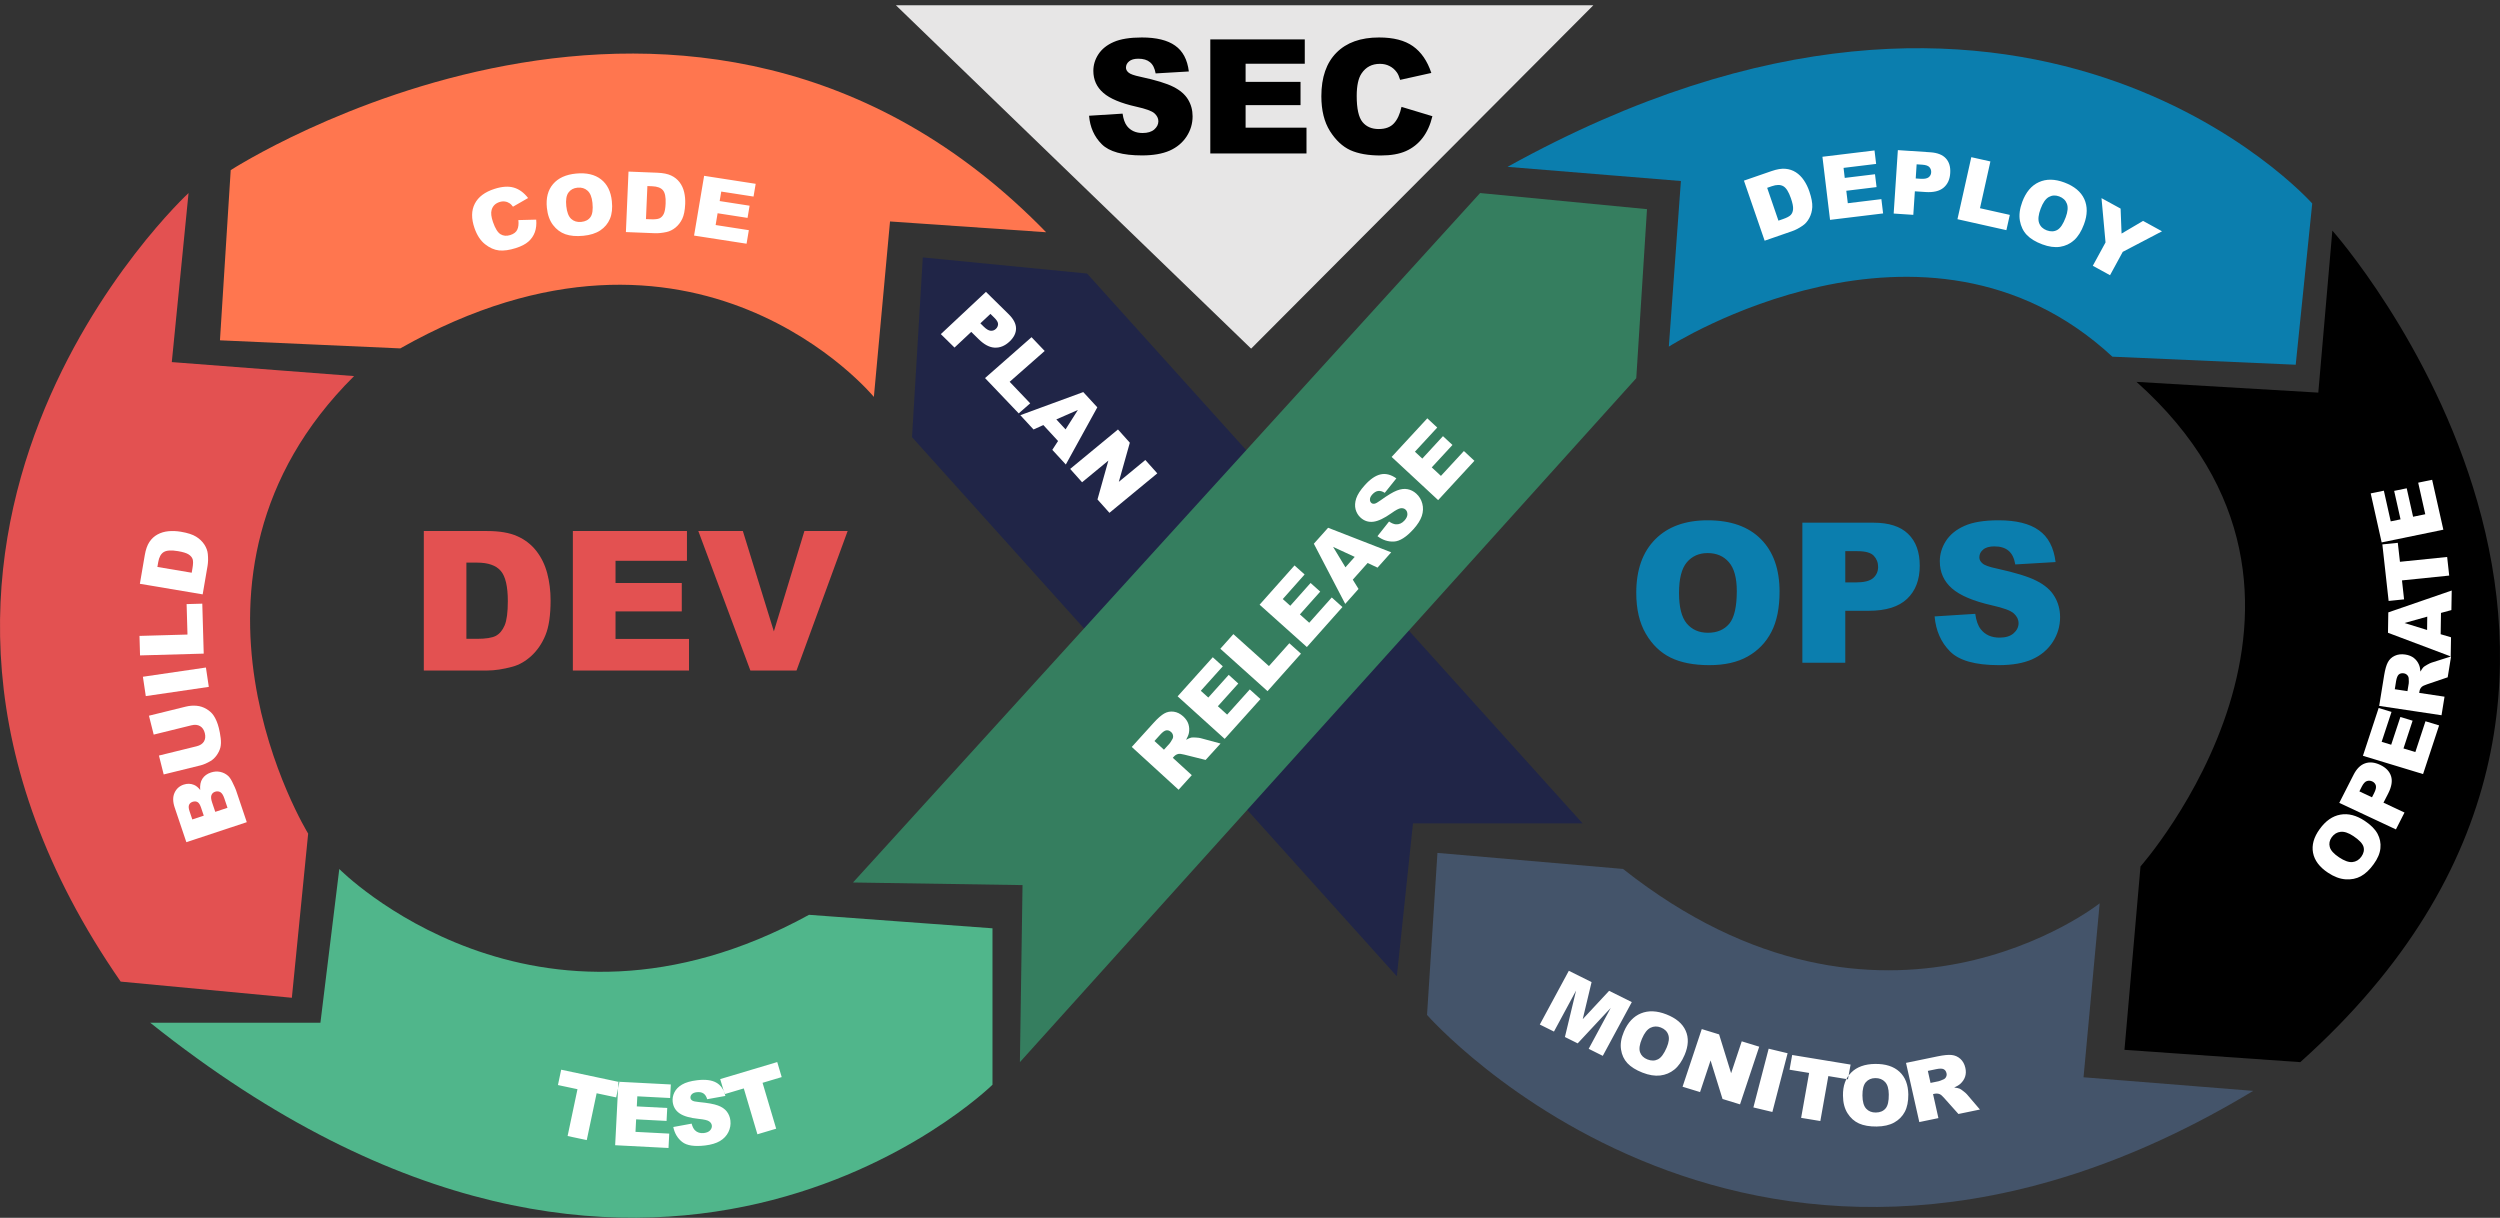 <svg width="466" height="227" xmlns="http://www.w3.org/2000/svg" xmlns:xlink="http://www.w3.org/1999/xlink" overflow="hidden"><rect width="100%" height="100%" fill="#333333" stroke="none"/><defs><clipPath id="clip0"><rect x="850" y="544" width="466" height="227"/></clipPath></defs><g clip-path="url(#clip0)" transform="translate(-850 -544)"><path d="M1000.8 714.522 1035 717.037 1035 746.196C1035 746.196 971.104 809.02 878 734.637L909.727 734.637 913.243 705.984C913.243 705.984 949.451 742.669 1000.8 714.522Z" fill="#50B68B" fill-rule="evenodd"/><path d="M885.145 579.984C885.145 579.984 815.334 644.442 872.494 726.97L904.401 729.984 907.44 699.385C907.44 699.385 878.113 651.725 916 614.103L882.023 611.496Z" fill="#E35151" fill-rule="evenodd"/><path d="M893.004 575.713C893.004 575.713 979.356 519.836 1045 587.29L1015.9 585.279 1012.89 617.984C1012.89 617.984 979.78 577.724 924.612 608.941L891 607.436Z" fill="#FF764F" fill-rule="evenodd"/><path d="M1020 625.488 1022.01 591.984 1052.63 594.989 1145 697.482 1113.38 697.482 1110.37 725.984Z" fill="#202547" fill-rule="evenodd"/><path d="M1009 708.496 1125.89 579.984 1157 582.988 1155 614.495 1040.11 741.984 1040.6 708.983Z" fill="#357E5F" fill-rule="evenodd"/><path d="M1131 575.101 1163.32 577.741 1161.07 608.61C1161.07 608.61 1208.79 578.116 1243.75 610.485L1277.92 611.984 1281 581.93C1281 581.93 1227.59 521.626 1131 575.101Z" fill="#0B7EAE" fill-rule="evenodd"/><path d="M1248.24 615.181 1282.13 617.183 1284.75 586.984C1284.75 586.984 1358.89 670.321 1278.77 741.984L1246 739.689 1248.99 705.501C1248.99 705.501 1293.33 655.408 1248.24 615.181Z" fill-rule="evenodd"/><path d="M1152.53 705.97 1117.94 702.984 1116 733.184C1116 733.184 1177.38 803.251 1270 747.339L1238.37 744.805 1241.38 712.378C1241.38 712.378 1201.09 744.353 1152.53 705.97Z" fill="#44546A" fill-rule="evenodd"/><path d="M929 642.984 940.789 642.984C943.112 642.984 944.987 643.303 946.411 643.942 947.848 644.58 949.033 645.496 949.968 646.691 950.902 647.885 951.579 649.274 952 650.858 952.419 652.443 952.63 654.121 952.63 655.895 952.63 658.674 952.315 660.832 951.684 662.368 951.065 663.893 950.201 665.177 949.091 666.217 947.982 667.245 946.791 667.931 945.518 668.274 943.778 668.747 942.202 668.984 940.789 668.984L929 668.984ZM936.935 648.872 936.935 663.078 938.879 663.078C940.538 663.078 941.717 662.895 942.418 662.528 943.119 662.15 943.667 661.499 944.064 660.577 944.461 659.643 944.66 658.136 944.66 656.054 944.66 653.3 944.216 651.414 943.329 650.397 942.441 649.38 940.97 648.872 938.914 648.872ZM956.781 642.984 978.047 642.984 978.047 648.535 964.734 648.535 964.734 652.667 977.083 652.667 977.083 657.97 964.734 657.97 964.734 663.096 978.432 663.096 978.432 668.984 956.781 668.984ZM980.166 642.984 988.469 642.984 994.249 661.694 999.942 642.984 1008 642.984 998.471 668.984 989.87 668.984Z" fill="#E35151" fill-rule="evenodd"/><path d="M1155 654.502C1155 650.239 1156.17 646.921 1158.52 644.546 1160.86 642.171 1164.13 640.984 1168.31 640.984 1172.6 640.984 1175.91 642.154 1178.23 644.492 1180.55 646.82 1181.71 650.085 1181.71 654.288 1181.71 657.34 1181.2 659.845 1180.18 661.804 1179.17 663.751 1177.71 665.271 1175.78 666.363 1173.87 667.444 1171.49 667.984 1168.63 667.984 1165.72 667.984 1163.31 667.515 1161.4 666.577 1159.5 665.639 1157.96 664.155 1156.78 662.125 1155.59 660.094 1155 657.553 1155 654.502ZM1162.97 654.537C1162.97 657.173 1163.45 659.067 1164.41 660.219 1165.38 661.37 1166.7 661.947 1168.36 661.947 1170.07 661.947 1171.4 661.382 1172.34 660.255 1173.27 659.126 1173.74 657.102 1173.74 654.181 1173.74 651.723 1173.25 649.93 1172.27 648.803 1171.29 647.662 1169.97 647.093 1168.29 647.093 1166.69 647.093 1165.4 647.669 1164.42 648.82 1163.45 649.972 1162.97 651.878 1162.97 654.537ZM1185.96 641.429 1199.2 641.429C1202.09 641.429 1204.24 642.123 1205.67 643.513 1207.12 644.902 1207.84 646.879 1207.84 649.444 1207.84 652.08 1207.05 654.14 1205.48 655.623 1203.92 657.108 1201.54 657.85 1198.32 657.85L1193.96 657.85 1193.96 667.539 1185.96 667.539ZM1193.96 652.561 1195.92 652.561C1197.45 652.561 1198.53 652.293 1199.15 651.759 1199.77 651.213 1200.08 650.518 1200.08 649.675 1200.08 648.856 1199.81 648.161 1199.27 647.592 1198.73 647.022 1197.72 646.737 1196.23 646.737L1193.96 646.737ZM1210.61 658.901 1218.19 658.42C1218.36 659.667 1218.69 660.616 1219.2 661.269 1220.02 662.326 1221.19 662.855 1222.71 662.855 1223.85 662.855 1224.72 662.588 1225.33 662.053 1225.95 661.507 1226.26 660.878 1226.26 660.166 1226.26 659.489 1225.97 658.883 1225.38 658.349 1224.8 657.814 1223.44 657.31 1221.3 656.835 1217.81 656.039 1215.32 654.983 1213.83 653.664 1212.33 652.347 1211.58 650.667 1211.58 648.625 1211.58 647.282 1211.96 646.018 1212.72 644.831 1213.5 643.632 1214.65 642.693 1216.19 642.017 1217.74 641.328 1219.85 640.984 1222.54 640.984 1225.83 640.984 1228.34 641.607 1230.06 642.854 1231.8 644.089 1232.83 646.06 1233.16 648.767L1225.65 649.212C1225.45 648.037 1225.03 647.182 1224.38 646.647 1223.75 646.113 1222.87 645.846 1221.74 645.846 1220.82 645.846 1220.12 646.048 1219.65 646.451 1219.18 646.843 1218.95 647.324 1218.95 647.894 1218.95 648.31 1219.14 648.683 1219.53 649.016 1219.9 649.361 1220.79 649.681 1222.2 649.978 1225.68 650.738 1228.17 651.509 1229.67 652.293 1231.19 653.065 1232.28 654.027 1232.96 655.178 1233.65 656.331 1234 657.619 1234 659.044 1234 660.717 1233.54 662.261 1232.63 663.674 1231.71 665.087 1230.44 666.161 1228.8 666.897 1227.15 667.622 1225.09 667.984 1222.59 667.984 1218.2 667.984 1215.17 667.129 1213.48 665.419 1211.79 663.71 1210.84 661.536 1210.61 658.901Z" fill="#0B7EAE" fill-rule="evenodd"/><path d="M946.624 585.024 949.948 584.939C950.026 585.817 949.941 586.598 949.694 587.282 949.446 587.967 949.045 588.551 948.492 589.035 947.943 589.518 947.169 589.918 946.17 590.237 944.957 590.623 943.907 590.771 943.019 590.68 942.135 590.583 941.267 590.198 940.414 589.523 939.561 588.849 938.906 587.847 938.446 586.517 937.833 584.744 937.852 583.227 938.504 581.966 939.157 580.698 940.383 579.778 942.179 579.206 943.585 578.758 944.783 578.68 945.773 578.97 946.768 579.258 947.656 579.905 948.438 580.911L945.618 582.53C945.399 582.238 945.205 582.035 945.036 581.921 944.755 581.729 944.452 581.609 944.126 581.562 943.8 581.514 943.464 581.546 943.119 581.656 942.338 581.905 941.843 582.397 941.636 583.133 941.476 583.682 941.562 584.435 941.894 585.395 942.304 586.583 942.774 587.339 943.303 587.663 943.83 587.981 944.433 588.033 945.113 587.816 945.773 587.606 946.209 587.27 946.42 586.808 946.637 586.344 946.706 585.749 946.624 585.024ZM951.939 582.746C951.748 580.912 952.131 579.434 953.089 578.311 954.047 577.188 955.475 576.535 957.374 576.353 959.321 576.167 960.874 576.526 962.032 577.431 963.189 578.331 963.862 579.684 964.05 581.492 964.187 582.804 964.067 583.903 963.692 584.79 963.322 585.672 962.725 586.388 961.901 586.942 961.082 587.49 960.024 587.826 958.726 587.95 957.407 588.077 956.293 587.98 955.383 587.66 954.48 587.339 953.714 586.768 953.086 585.946 952.458 585.125 952.075 584.058 951.939 582.746ZM955.555 582.414C955.673 583.548 955.976 584.341 956.464 584.795 956.957 585.247 957.581 585.438 958.336 585.365 959.113 585.291 959.689 584.991 960.064 584.465 960.439 583.939 960.561 583.048 960.431 581.792 960.32 580.735 960.017 579.986 959.519 579.544 959.027 579.096 958.401 578.908 957.64 578.981 956.911 579.051 956.352 579.355 955.962 579.892 955.571 580.43 955.436 581.271 955.555 582.414ZM967.153 575.984 972.546 576.198C973.609 576.24 974.46 576.413 975.1 576.715 975.745 577.018 976.27 577.437 976.675 577.972 977.08 578.506 977.364 579.121 977.526 579.816 977.689 580.51 977.754 581.242 977.721 582.011 977.669 583.216 977.484 584.146 977.167 584.801 976.856 585.451 976.436 585.991 975.91 586.422 975.383 586.848 974.825 587.124 974.237 587.25 973.432 587.423 972.706 587.497 972.06 587.471L966.668 587.258ZM970.673 578.681 970.408 584.841 971.297 584.876C972.055 584.906 972.598 584.848 972.926 584.702 973.253 584.55 973.517 584.279 973.715 583.886 973.914 583.488 974.033 582.838 974.072 581.935 974.124 580.741 973.956 579.915 973.569 579.458 973.182 579.002 972.519 578.755 971.578 578.717ZM981.248 576.773 990.859 578.262 990.459 580.64 984.442 579.708 984.145 581.478 989.726 582.343 989.343 584.615 983.762 583.75 983.393 585.946 989.583 586.905 989.16 589.428 979.374 587.912ZM1033.78 598.402 1038 602.551C1038.92 603.454 1039.38 604.34 1039.39 605.207 1039.4 606.078 1038.99 606.901 1038.17 607.674 1037.32 608.47 1036.4 608.845 1035.42 608.801 1034.45 608.76 1033.45 608.236 1032.43 607.23L1031.04 605.864 1027.92 608.787 1025.37 606.28ZM1032.74 604.267 1033.36 604.879C1033.85 605.36 1034.28 605.618 1034.65 605.651 1035.03 605.681 1035.35 605.569 1035.62 605.315 1035.89 605.067 1036.02 604.773 1036.04 604.432 1036.05 604.091 1035.82 603.688 1035.34 603.221L1034.62 602.51ZM1042.28 606.852 1044.73 609.423 1038.2 615.167 1042.03 619.18 1039.89 621.057 1033.61 614.472ZM1047.22 626.204 1044.48 623.231 1042.65 624.057 1040.19 621.39 1051.92 617.082 1054.54 619.927 1048.67 630.584 1046.15 627.853ZM1048.62 624.038 1050.92 620.415 1046.9 622.177ZM1058.39 624.052 1060.6 626.521 1058.55 633.812 1063.49 629.743 1065.72 632.236 1056.8 639.591 1054.57 637.098 1056.6 629.855 1051.7 633.894 1049.48 631.407ZM1142.43 724.953 1146.67 727.062 1145.02 733.973 1149.94 728.688 1154.17 730.79 1148.76 740.81 1146.13 739.499 1150.25 731.859 1144.08 738.484 1141.7 737.298 1143.78 728.644 1139.66 736.285 1137.02 734.972ZM1152.7 736.29C1153.43 734.584 1154.49 733.45 1155.88 732.888 1157.27 732.325 1158.85 732.39 1160.62 733.083 1162.43 733.792 1163.63 734.807 1164.21 736.127 1164.8 737.442 1164.73 738.941 1164.02 740.622 1163.5 741.843 1162.86 742.761 1162.09 743.376 1161.33 743.989 1160.46 744.354 1159.46 744.473 1158.47 744.589 1157.37 744.411 1156.16 743.938 1154.93 743.457 1154 742.871 1153.35 742.18 1152.71 741.491 1152.31 740.642 1152.16 739.633 1152 738.625 1152.18 737.511 1152.7 736.29ZM1156.06 737.622C1155.61 738.676 1155.49 739.514 1155.7 740.133 1155.92 740.755 1156.38 741.203 1157.08 741.479 1157.8 741.762 1158.46 741.755 1159.04 741.459 1159.63 741.163 1160.17 740.43 1160.67 739.262 1161.09 738.279 1161.19 737.48 1160.96 736.865 1160.75 736.249 1160.28 735.802 1159.58 735.524 1158.9 735.258 1158.25 735.276 1157.65 735.576 1157.04 735.875 1156.51 736.557 1156.06 737.622ZM1167.21 735.818 1170.44 736.81 1172.68 744.049 1174.66 738.103 1177.92 739.104 1174.34 749.852 1171.08 748.851 1168.85 741.663 1166.89 747.564 1163.63 746.566ZM1179.68 739.477 1183.21 740.323 1180.37 751.271 1176.83 750.425ZM1184.06 740.648 1194.95 742.437 1194.46 745.183 1190.8 744.583 1189.31 752.959 1185.73 752.37 1187.22 743.995 1183.57 743.395ZM1193.53 748.229C1193.5 746.386 1194.02 744.946 1195.08 743.908 1196.13 742.869 1197.62 742.339 1199.52 742.317 1201.48 742.294 1202.99 742.782 1204.07 743.781 1205.14 744.775 1205.68 746.179 1205.71 747.996 1205.72 749.314 1205.5 750.4 1205.05 751.252 1204.6 752.098 1203.94 752.762 1203.07 753.245 1202.2 753.722 1201.12 753.968 1199.81 753.983 1198.49 753.998 1197.39 753.808 1196.51 753.413 1195.64 753.017 1194.93 752.384 1194.38 751.513 1193.83 750.642 1193.54 749.547 1193.53 748.229ZM1197.16 748.202C1197.17 749.341 1197.4 750.157 1197.85 750.65 1198.3 751.142 1198.9 751.384 1199.66 751.375 1200.44 751.366 1201.04 751.116 1201.46 750.623 1201.89 750.131 1202.09 749.254 1202.07 747.992 1202.06 746.93 1201.83 746.157 1201.37 745.675 1200.92 745.187 1200.31 744.948 1199.55 744.957 1198.82 744.965 1198.23 745.221 1197.79 745.724 1197.36 746.226 1197.15 747.052 1197.16 748.202ZM1207.76 753.153 1205.28 742.122 1211.2 740.899C1212.3 740.672 1213.16 740.589 1213.78 740.65 1214.4 740.711 1214.94 740.95 1215.41 741.368 1215.87 741.781 1216.18 742.339 1216.34 743.042 1216.48 743.653 1216.46 744.21 1216.29 744.713 1216.12 745.211 1215.82 745.646 1215.41 746.021 1215.15 746.259 1214.76 746.491 1214.26 746.715 1214.71 746.763 1215.05 746.834 1215.28 746.93 1215.43 746.993 1215.66 747.147 1215.97 747.393 1216.29 747.637 1216.51 747.83 1216.63 747.974L1219.06 750.817 1215.05 751.646 1212.39 748.668C1212.06 748.281 1211.78 748.042 1211.56 747.95 1211.27 747.832 1210.96 747.807 1210.63 747.874L1210.32 747.939 1211.32 752.416ZM1209.85 745.855 1211.35 745.545C1211.51 745.512 1211.81 745.397 1212.26 745.2 1212.48 745.107 1212.65 744.952 1212.75 744.736 1212.86 744.519 1212.89 744.29 1212.83 744.049 1212.75 743.694 1212.58 743.444 1212.3 743.302 1212.02 743.16 1211.56 743.156 1210.91 743.29L1209.35 743.613ZM1283.93 706.669C1282.35 705.621 1281.42 704.382 1281.15 702.954 1280.88 701.527 1281.29 700.06 1282.38 698.554 1283.49 697.009 1284.78 696.108 1286.25 695.848 1287.71 695.585 1289.22 695.971 1290.78 697.005 1291.91 697.756 1292.71 698.556 1293.17 699.405 1293.62 700.247 1293.81 701.148 1293.71 702.108 1293.62 703.062 1293.2 704.053 1292.45 705.082 1291.7 706.129 1290.9 706.88 1290.06 707.337 1289.22 707.79 1288.27 707.979 1287.21 707.906 1286.15 707.832 1285.05 707.42 1283.93 706.669ZM1286.01 703.812C1286.98 704.46 1287.81 704.753 1288.48 704.691 1289.16 704.624 1289.72 704.291 1290.15 703.692 1290.59 703.076 1290.73 702.461 1290.56 701.846 1290.38 701.231 1289.75 700.564 1288.67 699.845 1287.76 699.241 1286.97 698.977 1286.3 699.053 1285.62 699.123 1285.07 699.46 1284.63 700.063 1284.22 700.641 1284.1 701.246 1284.27 701.88 1284.44 702.513 1285.02 703.157 1286.01 703.812ZM1286.04 693.653 1288.69 688.445C1289.26 687.31 1289.98 686.593 1290.83 686.295 1291.68 685.991 1292.62 686.082 1293.66 686.568 1294.72 687.068 1295.4 687.767 1295.69 688.666 1295.98 689.561 1295.8 690.64 1295.16 691.903L1294.28 693.619 1298.2 695.455 1296.6 698.602ZM1292.14 692.616 1292.53 691.848C1292.84 691.244 1292.95 690.769 1292.86 690.423 1292.76 690.076 1292.54 689.822 1292.2 689.662 1291.87 689.506 1291.53 689.481 1291.2 689.586 1290.86 689.689 1290.54 690.034 1290.24 690.62L1289.79 691.512ZM1290.45 684.882 1293.38 675.973 1295.78 676.7 1293.94 682.277 1295.72 682.818 1297.43 677.644 1299.71 678.338 1298.01 683.512 1300.22 684.182 1302.11 678.444 1304.65 679.214 1301.66 688.285ZM1305.1 677.322 1293.48 675.582 1294.41 669.841C1294.59 668.776 1294.81 667.977 1295.1 667.443 1295.38 666.908 1295.81 666.507 1296.38 666.24 1296.95 665.972 1297.6 665.893 1298.34 666.004 1298.99 666.101 1299.52 666.316 1299.95 666.65 1300.37 666.983 1300.69 667.402 1300.9 667.907 1301.04 668.229 1301.13 668.655 1301.17 669.185 1301.38 668.796 1301.57 668.518 1301.74 668.352 1301.86 668.24 1302.09 668.087 1302.44 667.896 1302.79 667.699 1303.06 667.573 1303.24 667.517L1306.88 666.356 1306.25 670.249 1302.4 671.558C1301.9 671.723 1301.57 671.886 1301.4 672.048 1301.18 672.269 1301.04 672.537 1300.99 672.851L1300.94 673.156 1305.66 673.862ZM1298.75 672.827 1298.99 671.374C1299.01 671.217 1299.01 670.905 1298.98 670.438 1298.96 670.203 1298.87 670 1298.7 669.828 1298.53 669.652 1298.32 669.545 1298.06 669.507 1297.69 669.451 1297.38 669.522 1297.14 669.72 1296.91 669.918 1296.74 670.331 1296.63 670.96L1296.39 672.473ZM1305 658.247 1304.94 662.218 1306.87 662.791 1306.81 666.355 1295.12 661.95 1295.18 658.149 1307 654.072 1306.94 657.72ZM1302.44 658.942 1298.2 660.13 1302.41 661.428ZM1295.24 656.016 1294.07 645.477 1296.95 645.182 1297.35 648.718 1306.15 647.819 1306.53 651.287 1297.73 652.186 1298.12 655.721ZM1293.94 645.105 1291.9 635.969 1294.35 635.463 1295.63 641.182 1297.46 640.806 1296.27 635.501 1298.61 635.017 1299.8 640.322 1302.07 639.855 1300.75 633.97 1303.35 633.434 1305.44 642.735Z" fill="#FFFFFF" fill-rule="evenodd"/><path d="M884.737 700.984 882.561 694.524C882.198 693.447 882.189 692.533 882.533 691.781 882.876 691.024 883.445 690.514 884.238 690.251 884.904 690.03 885.545 690.047 886.159 690.3 886.569 690.469 886.956 690.788 887.318 691.255 887.242 690.388 887.379 689.687 887.729 689.154 888.072 688.617 888.602 688.23 889.319 687.992 889.903 687.798 890.473 687.76 891.03 687.874 891.586 687.989 892.079 688.235 892.508 688.612 892.775 688.846 893.045 689.242 893.318 689.8 893.683 690.543 893.907 691.042 893.993 691.296L896 697.253ZM887.982 696.039 887.476 694.539C887.295 694 887.077 693.657 886.822 693.51 886.561 693.36 886.254 693.343 885.9 693.46 885.573 693.568 885.352 693.76 885.24 694.035 885.126 694.304 885.157 694.7 885.333 695.223L885.846 696.747ZM892.407 694.573 891.814 692.814C891.614 692.219 891.368 691.835 891.076 691.661 890.778 691.488 890.451 691.462 890.092 691.58 889.759 691.691 889.534 691.901 889.416 692.211 889.292 692.517 889.331 692.973 889.535 693.577L890.125 695.329ZM878.648 680.931 877.765 677.408 884.635 675.715C885.317 675.547 885.988 675.495 886.649 675.557 887.304 675.617 887.916 675.816 888.485 676.156 889.048 676.492 889.483 676.884 889.79 677.333 890.219 677.955 890.554 678.747 890.795 679.708 890.934 680.264 891.047 680.882 891.134 681.561 891.22 682.235 891.202 682.822 891.083 683.32 890.958 683.82 890.726 684.307 890.389 684.782 890.051 685.252 889.67 685.611 889.248 685.858 888.569 686.257 887.947 686.527 887.381 686.666L880.511 688.359 879.627 684.836 886.663 683.102C887.292 682.947 887.741 682.654 888.012 682.224 888.275 681.789 888.33 681.265 888.177 680.652 888.024 680.044 887.732 679.611 887.3 679.353 886.862 679.091 886.323 679.039 885.684 679.197ZM877.175 673.755 876.637 670.148 888.384 668.426 888.921 672.033ZM876.104 666.169 876 662.532 884.947 662.28 884.784 656.604 887.707 656.522 887.973 665.835ZM876.072 652.82 876.984 647.491C877.164 646.44 877.453 645.617 877.851 645.022 878.249 644.421 878.754 643.954 879.364 643.623 879.974 643.291 880.652 643.09 881.398 643.02 882.144 642.95 882.916 642.982 883.714 643.117 884.965 643.327 885.913 643.633 886.556 644.035 887.195 644.431 887.706 644.918 888.088 645.498 888.465 646.078 888.682 646.669 888.738 647.27 888.816 648.092 888.801 648.823 888.691 649.462L887.779 654.791ZM879.337 649.679 885.734 650.756 885.884 649.877C886.013 649.127 886.021 648.58 885.911 648.236 885.794 647.891 885.544 647.593 885.16 647.344 884.77 647.094 884.106 646.889 883.169 646.731 881.929 646.523 881.045 646.58 880.519 646.905 879.992 647.229 879.65 647.855 879.49 648.784Z" fill="#FFFFFF" fill-rule="evenodd"/><path d="M1017 544.984 1147 544.984 1083.21 608.984Z" fill="#E7E6E6" fill-rule="evenodd"/><path d="M1053 565.574 1059.25 565.182C1059.39 566.197 1059.67 566.97 1060.08 567.502 1060.76 568.362 1061.73 568.793 1062.98 568.793 1063.92 568.793 1064.64 568.575 1065.15 568.14 1065.66 567.695 1065.92 567.183 1065.92 566.603 1065.92 566.052 1065.67 565.559 1065.19 565.124 1064.71 564.689 1063.58 564.278 1061.82 563.891 1058.94 563.244 1056.88 562.383 1055.66 561.31 1054.42 560.237 1053.8 558.869 1053.8 557.206 1053.8 556.113 1054.11 555.083 1054.74 554.117 1055.38 553.14 1056.33 552.376 1057.6 551.826 1058.88 551.265 1060.62 550.984 1062.84 550.984 1065.56 550.984 1067.63 551.492 1069.05 552.507 1070.48 553.512 1071.33 555.117 1071.6 557.322L1065.41 557.685C1065.24 556.727 1064.9 556.031 1064.36 555.596 1063.84 555.161 1063.11 554.943 1062.19 554.943 1061.42 554.943 1060.85 555.107 1060.46 555.437 1060.07 555.755 1059.88 556.147 1059.88 556.611 1059.88 556.949 1060.04 557.254 1060.36 557.525 1060.67 557.805 1061.4 558.066 1062.56 558.308 1065.44 558.926 1067.49 559.555 1068.73 560.193 1069.98 560.822 1070.88 561.604 1071.45 562.542 1072.02 563.481 1072.3 564.529 1072.3 565.689 1072.3 567.053 1071.92 568.309 1071.17 569.46 1070.41 570.61 1069.36 571.485 1068.01 572.085 1066.65 572.675 1064.94 572.97 1062.88 572.97 1059.26 572.97 1056.76 572.274 1055.37 570.881 1053.97 569.489 1053.18 567.72 1053 565.574ZM1075.6 551.347 1093.21 551.347 1093.21 555.886 1082.18 555.886 1082.18 559.265 1092.42 559.265 1092.42 563.601 1082.18 563.601 1082.18 567.792 1093.53 567.792 1093.53 572.607 1075.6 572.607ZM1111.24 563.92 1117 565.66C1116.61 567.275 1116 568.624 1115.17 569.706 1114.34 570.789 1113.3 571.607 1112.07 572.157 1110.84 572.709 1109.27 572.984 1107.36 572.984 1105.05 572.984 1103.16 572.651 1101.69 571.984 1100.23 571.307 1098.97 570.122 1097.9 568.431 1096.84 566.738 1096.3 564.573 1096.3 561.934 1096.3 558.414 1097.24 555.712 1099.11 553.827 1100.98 551.932 1103.63 550.984 1107.06 550.984 1109.74 550.984 1111.84 551.525 1113.37 552.608 1114.91 553.691 1116.05 555.354 1116.8 557.597L1110.99 558.888C1110.79 558.24 1110.58 557.766 1110.35 557.467 1109.99 556.964 1109.54 556.577 1109 556.307 1108.47 556.036 1107.88 555.901 1107.22 555.901 1105.73 555.901 1104.59 556.5 1103.79 557.699 1103.19 558.588 1102.89 559.985 1102.89 561.89 1102.89 564.249 1103.25 565.868 1103.97 566.748 1104.68 567.618 1105.69 568.053 1106.99 568.053 1108.24 568.053 1109.19 567.7 1109.83 566.994 1110.48 566.289 1110.95 565.264 1111.24 563.92Z" fill-rule="evenodd"/><path d="M954.604 743.391 965.457 745.695 964.853 748.557 961.212 747.784 959.371 756.512 955.8 755.755 957.642 747.026 954 746.253ZM965.274 745.638 975.041 746.143 974.911 748.67 968.796 748.353 968.7 750.233 974.372 750.527 974.248 752.94 968.575 752.646 968.455 754.979 974.747 755.305 974.609 757.984 964.665 757.469ZM975.5 754.074 978.922 753.445C979.064 753.998 979.267 754.408 979.531 754.675 979.96 755.107 980.522 755.281 981.216 755.198 981.733 755.136 982.116 754.968 982.364 754.695 982.617 754.415 982.725 754.114 982.687 753.793 982.651 753.488 982.486 753.231 982.19 753.022 981.895 752.813 981.25 752.66 980.253 752.562 978.621 752.394 977.432 752.053 976.684 751.54 975.93 751.028 975.5 750.312 975.39 749.391 975.319 748.787 975.424 748.196 975.707 747.62 975.995 747.038 976.47 746.552 977.133 746.164 977.8 745.769 978.744 745.499 979.965 745.353 981.464 745.175 982.638 745.319 983.489 745.787 984.344 746.249 984.919 747.081 985.214 748.283L981.821 748.892C981.668 748.373 981.43 748.01 981.108 747.805 980.792 747.599 980.377 747.526 979.865 747.587 979.444 747.637 979.138 747.766 978.946 747.974 978.754 748.175 978.673 748.405 978.703 748.662 978.725 748.849 978.833 749.007 979.027 749.136 979.216 749.271 979.638 749.366 980.294 749.424 981.919 749.577 983.094 749.79 983.818 750.061 984.547 750.326 985.097 750.7 985.469 751.182 985.845 751.663 986.071 752.225 986.147 752.867 986.237 753.621 986.111 754.342 985.771 755.028 985.431 755.714 984.907 756.268 984.2 756.689 983.492 757.104 982.57 757.38 981.434 757.516 979.439 757.754 978.012 757.534 977.152 756.855 976.293 756.177 975.742 755.249 975.5 754.074ZM984.245 745.142 994.877 741.967 995.709 744.771 992.142 745.836 994.679 754.387 991.182 755.431 988.644 746.881 985.077 747.946ZM1069.69 691.21 1060.96 683.231 1065.05 678.721C1065.81 677.884 1066.46 677.31 1067.01 676.999 1067.55 676.688 1068.14 676.574 1068.78 676.659 1069.41 676.74 1070 677.035 1070.56 677.542 1071.04 677.985 1071.37 678.472 1071.53 679.002 1071.69 679.528 1071.72 680.072 1071.61 680.634 1071.54 680.992 1071.36 681.414 1071.09 681.899 1071.49 681.675 1071.81 681.538 1072.05 681.488 1072.21 681.454 1072.5 681.451 1072.9 681.477 1073.31 681.5 1073.61 681.538 1073.79 681.59L1077.51 682.595 1074.73 685.654 1070.75 684.661C1070.24 684.529 1069.87 684.487 1069.63 684.536 1069.32 684.608 1069.05 684.767 1068.83 685.014L1068.61 685.253 1072.15 688.491ZM1066.96 683.746 1068 682.604C1068.11 682.482 1068.29 682.206 1068.53 681.779 1068.66 681.567 1068.7 681.338 1068.65 681.093 1068.61 680.843 1068.49 680.631 1068.3 680.457 1068.02 680.199 1067.72 680.091 1067.41 680.132 1067.1 680.174 1066.71 680.442 1066.27 680.935L1065.19 682.124ZM1069.51 673.796 1076.06 666.508 1077.93 668.201 1073.83 672.764 1075.23 674.024 1079.03 669.791 1080.82 671.409 1077.01 675.641 1078.74 677.205 1082.96 672.51 1084.95 674.306 1078.28 681.726ZM1077.47 664.927 1079.9 662.2 1086.53 668.157 1090.33 663.9 1092.5 665.846 1086.27 672.83ZM1084.79 656.715 1091.3 649.397 1093.18 651.082 1089.11 655.663 1090.51 656.917 1094.29 652.667 1096.09 654.276 1092.3 658.526 1094.04 660.081 1098.24 655.368 1100.23 657.155 1093.6 664.605ZM1104.93 648.939 1102.16 652.047 1103.23 653.778 1100.75 656.567 1094.9 645.35 1097.56 642.375 1109.32 646.954 1106.77 649.809ZM1102.52 647.803 1098.49 645.94 1100.79 649.748ZM1106.76 643.941 1108.92 641.209C1109.39 641.532 1109.82 641.708 1110.19 641.734 1110.8 641.776 1111.33 641.536 1111.8 641.017 1112.15 640.629 1112.33 640.25 1112.34 639.879 1112.34 639.501 1112.23 639.204 1111.99 638.987 1111.76 638.781 1111.47 638.697 1111.11 638.735 1110.75 638.772 1110.16 639.082 1109.35 639.666 1108.01 640.615 1106.89 641.143 1105.99 641.251 1105.09 641.361 1104.29 641.106 1103.61 640.485 1103.16 640.077 1102.85 639.563 1102.68 638.942 1102.52 638.313 1102.56 637.634 1102.8 636.904 1103.05 636.167 1103.58 635.341 1104.41 634.425 1105.42 633.302 1106.4 632.636 1107.34 632.427 1108.29 632.211 1109.27 632.458 1110.28 633.17L1108.12 635.866C1107.67 635.577 1107.25 635.461 1106.87 635.518 1106.5 635.571 1106.14 635.79 1105.79 636.174 1105.51 636.49 1105.36 636.789 1105.36 637.071 1105.34 637.351 1105.43 637.577 1105.62 637.75 1105.76 637.877 1105.95 637.925 1106.18 637.894 1106.41 637.87 1106.79 637.664 1107.32 637.274 1108.65 636.318 1109.67 635.703 1110.39 635.43 1111.12 635.149 1111.78 635.067 1112.37 635.186 1112.97 635.3 1113.51 635.574 1113.99 636.007 1114.55 636.516 1114.93 637.141 1115.12 637.883 1115.32 638.625 1115.28 639.388 1115.03 640.171 1114.77 640.951 1114.25 641.767 1113.49 642.619 1112.14 644.114 1110.92 644.89 1109.83 644.945 1108.74 645.001 1107.71 644.666 1106.76 643.941ZM1109.4 629.172 1116.05 621.975 1117.9 623.694 1113.74 628.2 1115.12 629.479 1118.97 625.299 1120.74 626.941 1116.88 631.121 1118.59 632.708 1122.87 628.072 1124.83 629.895 1118.07 637.223ZM1175.07 577.67 1180.2 575.895C1181.21 575.544 1182.07 575.4 1182.78 575.46 1183.5 575.518 1184.15 575.734 1184.74 576.108 1185.32 576.482 1185.82 576.978 1186.24 577.597 1186.66 578.216 1187 578.908 1187.26 579.671 1187.67 580.868 1187.85 581.845 1187.81 582.602 1187.77 583.352 1187.58 584.035 1187.25 584.65 1186.92 585.26 1186.51 585.735 1186 586.074 1185.32 586.54 1184.67 586.879 1184.05 587.092L1178.93 588.868ZM1179.4 579.011 1181.5 585.129 1182.35 584.836C1183.07 584.587 1183.55 584.33 1183.8 584.066 1184.05 583.798 1184.2 583.435 1184.23 582.978 1184.27 582.516 1184.13 581.837 1183.82 580.941 1183.41 579.754 1182.94 579.009 1182.4 578.705 1181.86 578.401 1181.15 578.403 1180.26 578.713ZM1189.7 573.222 1199.41 572.043 1199.71 574.554 1193.64 575.293 1193.86 577.162 1199.5 576.477 1199.79 578.875 1194.15 579.561 1194.43 581.879 1200.69 581.119 1201.01 583.783 1191.12 584.984ZM1203.76 571.984 1209.82 572.385C1211.13 572.472 1212.1 572.852 1212.71 573.524 1213.33 574.196 1213.6 575.113 1213.52 576.274 1213.45 577.468 1213.02 578.377 1212.26 579.001 1211.51 579.626 1210.39 579.89 1208.92 579.793L1206.93 579.661 1206.64 584.047 1202.98 583.805ZM1207.09 577.266 1207.98 577.325C1208.68 577.371 1209.18 577.283 1209.48 577.06 1209.78 576.832 1209.95 576.526 1209.97 576.145 1210 575.774 1209.89 575.451 1209.66 575.177 1209.43 574.902 1208.98 574.743 1208.3 574.697L1207.26 574.629ZM1217.45 573.297 1221.01 574.094 1219.07 582.81 1224.63 584.055 1223.99 586.902 1214.87 584.859ZM1226.95 581.624C1227.63 579.812 1228.65 578.589 1230.04 577.956 1231.42 577.323 1233.01 577.342 1234.8 578.015 1236.64 578.704 1237.88 579.732 1238.51 581.099 1239.13 582.461 1239.12 584.035 1238.45 585.823 1237.97 587.12 1237.35 588.103 1236.61 588.772 1235.87 589.438 1235 589.849 1234 590.005 1233.01 590.157 1231.9 590.004 1230.67 589.545 1229.42 589.078 1228.46 588.492 1227.79 587.786 1227.12 587.082 1226.7 586.203 1226.51 585.15 1226.32 584.097 1226.47 582.921 1226.95 581.624ZM1230.37 582.918C1229.95 584.039 1229.86 584.922 1230.09 585.565 1230.32 586.211 1230.8 586.668 1231.51 586.935 1232.25 587.21 1232.91 587.183 1233.49 586.854 1234.07 586.525 1234.59 585.74 1235.05 584.498 1235.44 583.453 1235.51 582.612 1235.27 581.974 1235.03 581.333 1234.55 580.878 1233.83 580.609 1233.14 580.351 1232.5 580.389 1231.9 580.722 1231.3 581.056 1230.79 581.788 1230.37 582.918ZM1241.72 580.933 1245.28 582.882 1245.46 587.539 1249.47 585.176 1253 587.113 1245.68 590.946 1243.31 595.301 1240.1 593.542 1242.47 589.187Z" fill="#FFFFFF" fill-rule="evenodd"/></g></svg>
